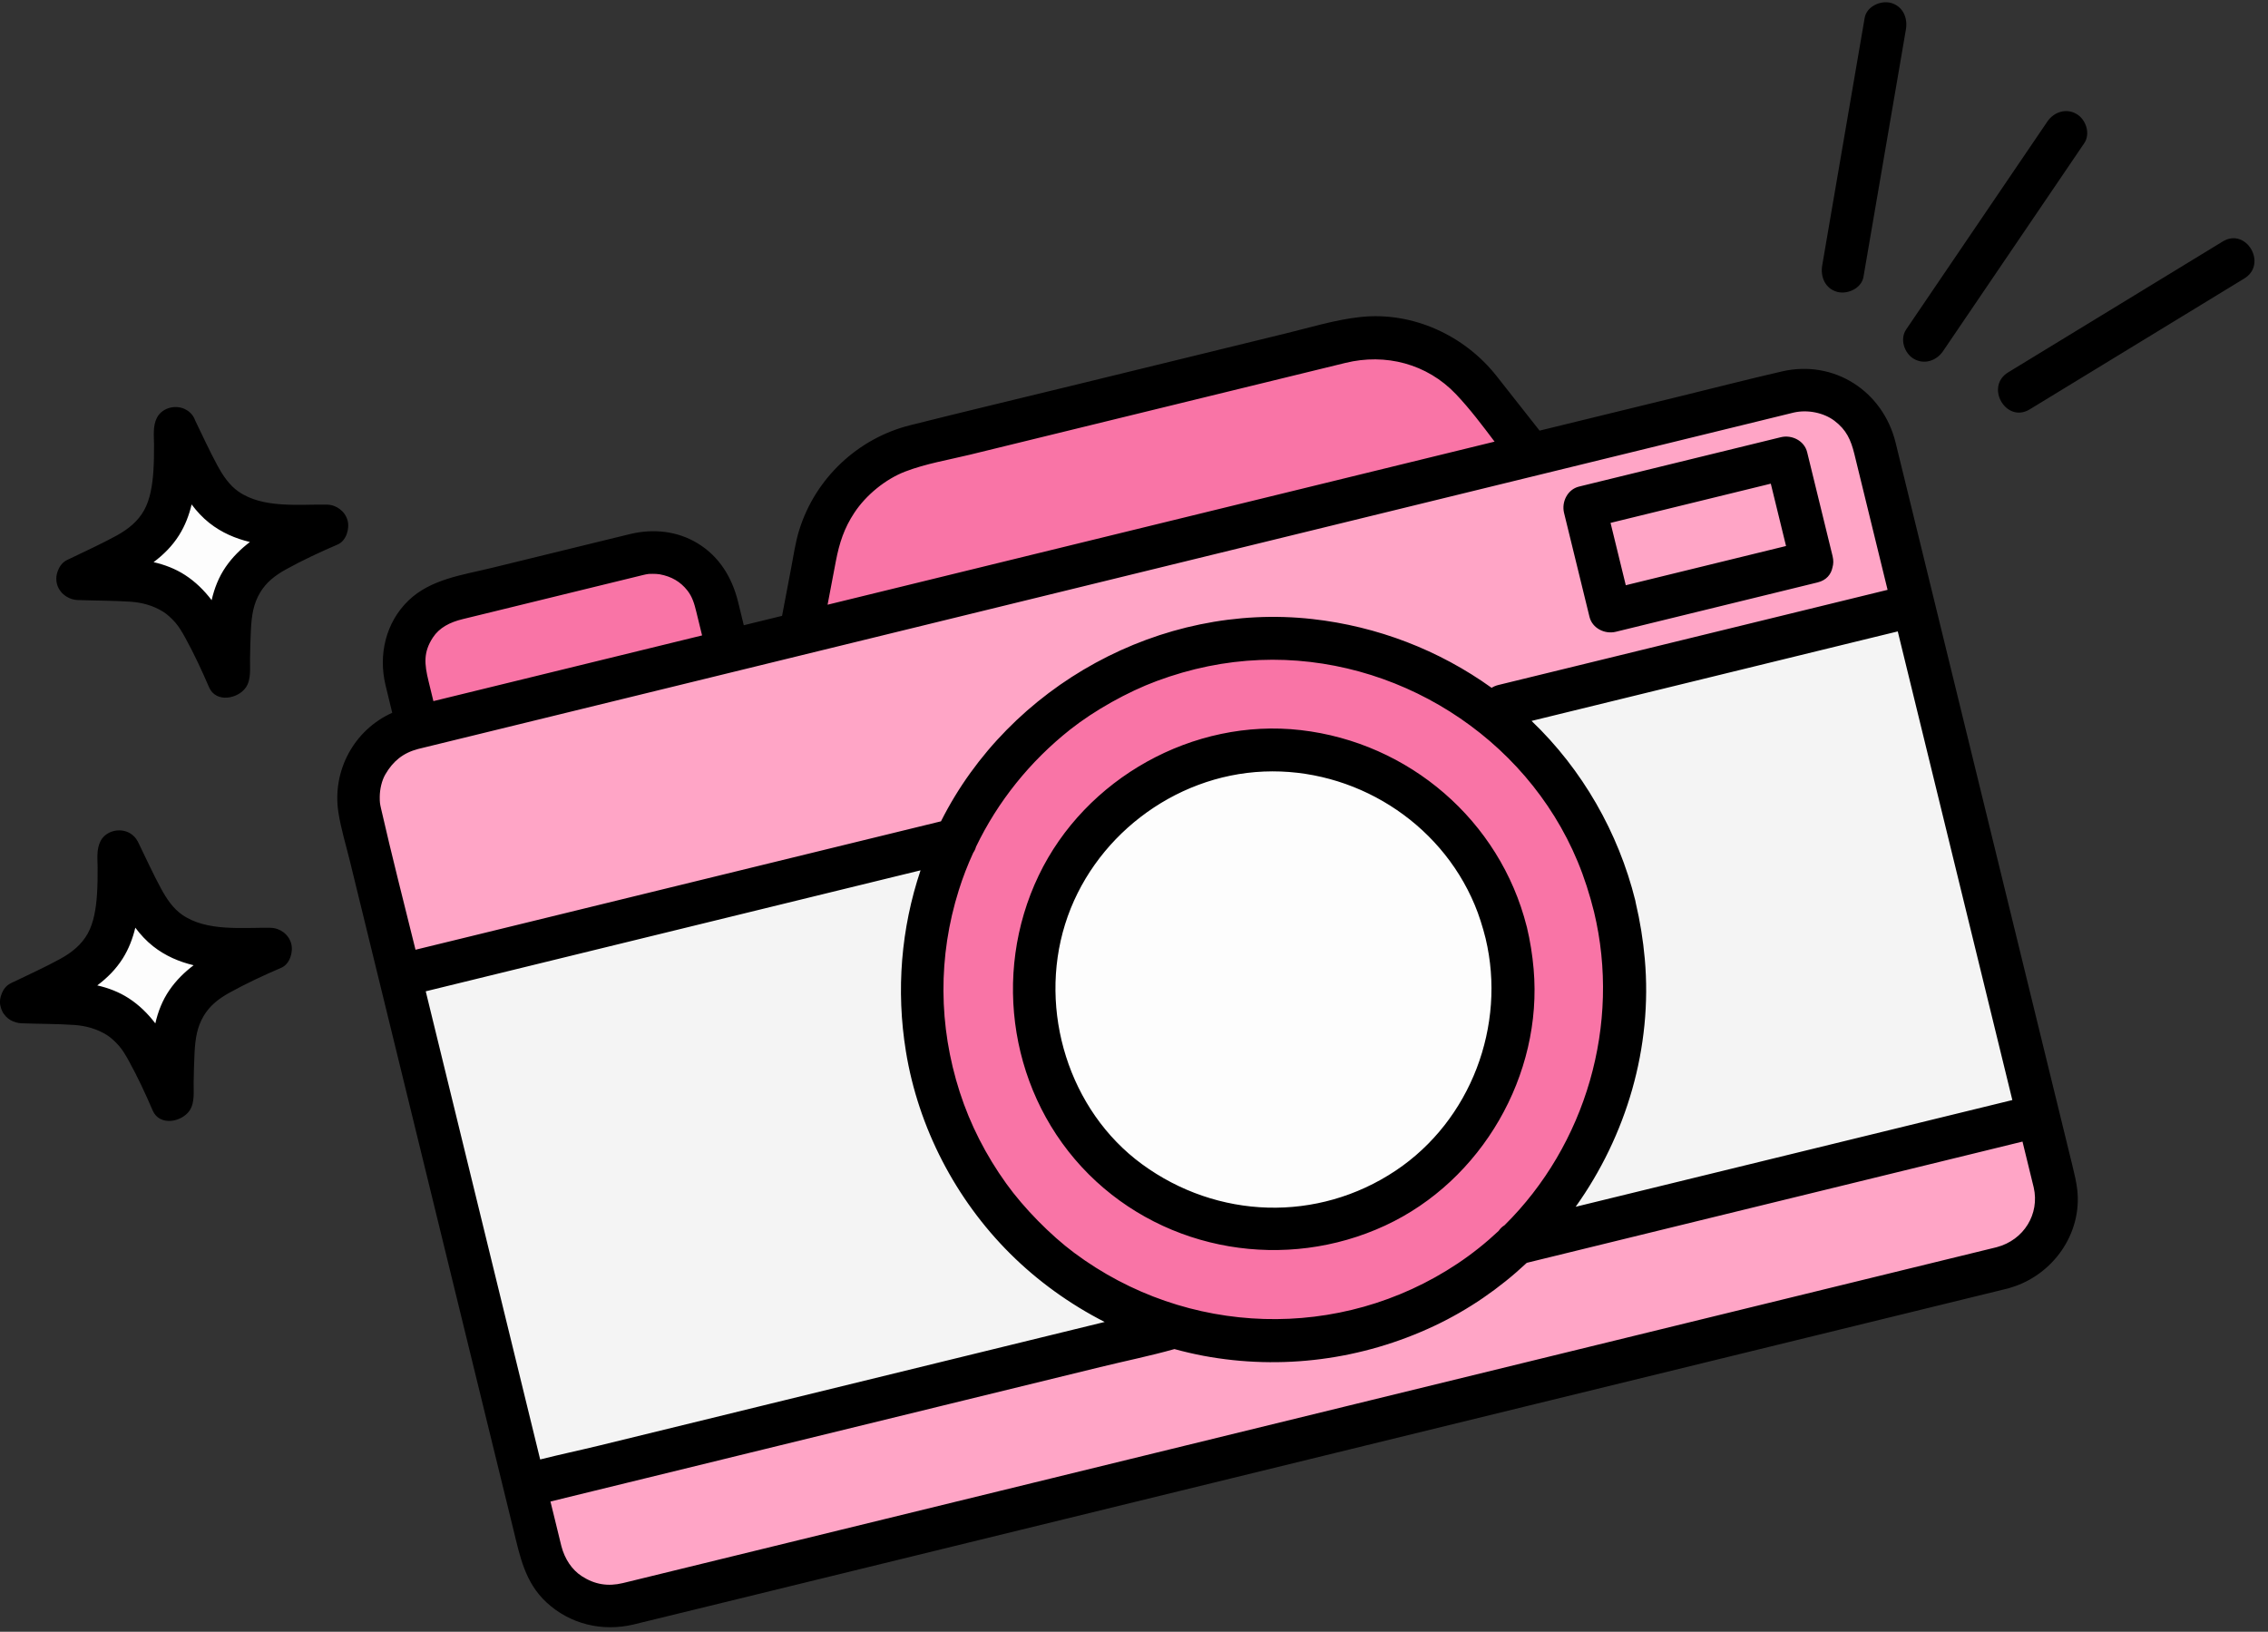 <?xml version="1.0" encoding="UTF-8" standalone="no"?><svg xmlns="http://www.w3.org/2000/svg" xmlns:xlink="http://www.w3.org/1999/xlink" fill="#000000" height="361.9" preserveAspectRatio="xMidYMid meet" version="1" viewBox="-0.0 -0.5 503.0 361.9" width="503" zoomAndPan="magnify"><rect x="-0.0" y="-0.5" width="503.0" height="361.9" fill="#333333" stroke="none"/><g id="change1_1"><path d="M444.07,280.7l-305.08,74.6c-8.45,2.07-16.98-3.11-19.04-11.56L79.93,180.08c-2.07-8.45,3.11-16.98,11.56-19.04 l305.08-74.6c8.45-2.07,16.98,3.11,19.04,11.56l40.02,163.65C457.69,270.11,452.52,278.63,444.07,280.7z" fill="#ffa5c6"/></g><g id="change2_1"><path d="M260.56,293.77l-144.22,35.26L88.68,215.87l123.3-30.15c0,0-16.43,33.16,0,66.6S260.56,293.77,260.56,293.77z M336.35,275.24l115.68-28.29l-27.67-113.16l-90.78,22.2c0,0,28.53,33.08,26.7,59.88C358.45,242.67,336.35,275.24,336.35,275.24z" fill="#f4f4f4"/></g><g id="change3_1"><path d="M360.33,218.99c0,43.03-34.88,77.91-77.91,77.91s-77.91-34.88-77.91-77.91s34.88-77.91,77.91-77.91 S360.33,175.96,360.33,218.99z M328.06,85.63c-7.16-9.09-18.97-13.15-30.2-10.41l-41.51,10.15l-11.82,2.89l-41.51,10.15 c-11.24,2.75-19.83,11.8-21.99,23.17l-3.5,18.42l162.14-39.65L328.06,85.63z M141.45,122.42l-40.96,10.01 c-7.7,1.88-12.41,9.65-10.53,17.34l2.68,10.98l68.83-16.83l-2.68-10.98C156.91,125.25,149.15,120.54,141.45,122.42z" fill="#f974a6"/></g><g id="change4_1"><path d="M62.97,115.98c3.11,0.12,6.23,0.13,9.53,0.18c-1.6,0.7-3.1,1.29-4.54,1.99c-2.44,1.2-4.89,2.4-7.27,3.72 c-5.84,3.24-9.07,8.28-9.62,14.89c-0.34,4.11-0.3,8.25-0.44,12.38c0,0.11-0.01,0.22-0.16,0.38c-0.61-1.39-1.16-2.81-1.83-4.17 c-1.28-2.59-2.52-5.21-3.96-7.72c-3.3-5.76-8.38-8.87-14.95-9.37c-3.91-0.3-7.84-0.28-11.77-0.4c-0.3-0.02-0.58-0.03-0.72-0.04 c3.53-1.73,7.16-3.46,10.74-5.28c1.18-0.6,2.28-1.39,3.36-2.18c4.07-2.96,6.15-7.08,6.93-11.96c0.7-4.4,0.65-8.82,0.59-13.25 c0-0.19,0-0.39,0.02-0.58c0-0.05,0.07-0.1,0.02-0.03c1.76,3.59,3.44,7.29,5.37,10.86c2.09,3.87,4.94,7.07,9.15,8.78 C56.48,115.42,59.71,115.85,62.97,115.98z M40.93,208.05c-4.21-1.71-7.06-4.91-9.15-8.78c-1.93-3.57-3.61-7.27-5.37-10.86 c0.05-0.07-0.02-0.02-0.02,0.03c-0.02,0.19-0.02,0.39-0.02,0.58c0.06,4.43,0.11,8.85-0.59,13.25c-0.78,4.88-2.86,9-6.93,11.96 c-1.08,0.79-2.18,1.58-3.36,2.18c-3.58,1.82-7.21,3.55-10.74,5.28c0.14,0,0.42,0.02,0.72,0.04c3.93,0.12,7.86,0.1,11.77,0.4 c6.57,0.5,11.65,3.61,14.95,9.37c1.44,2.51,2.68,5.13,3.96,7.72c0.67,1.36,1.22,2.78,1.83,4.17c0.15-0.16,0.16-0.27,0.16-0.38 c0.14-4.13,0.1-8.27,0.44-12.38c0.55-6.61,3.78-11.65,9.62-14.89c2.38-1.32,4.83-2.52,7.27-3.72c1.44-0.7,2.94-1.29,4.54-1.99 c-3.3-0.05-6.42-0.06-9.53-0.18C47.22,209.72,43.99,209.29,40.93,208.05z M282.42,165.83c-29.36,0-53.16,23.8-53.16,53.16 c0,29.36,23.8,53.16,53.16,53.16c29.36,0,53.16-23.8,53.16-53.16C335.58,189.63,311.78,165.83,282.42,165.83z" fill="#fdfdfd"/></g><g id="change5_1"><path d="M459.68,258.26c-1.4-5.74-2.81-11.48-4.21-17.22c-5.3-21.66-10.59-43.32-15.89-64.98c-5.15-21.08-10.31-42.16-15.46-63.23 c-1.23-5.04-2.46-10.08-3.7-15.12c-2.79-11.43-13.61-18.51-25.23-15.83c-7.76,1.79-15.47,3.78-23.21,5.67 c-10.18,2.49-20.35,4.97-30.53,7.46c-3.18-4.03-6.36-8.07-9.53-12.1c-7.12-9.04-18.64-14.35-30.2-13.1 c-5.5,0.59-10.92,2.26-16.28,3.57c-7.54,1.84-15.07,3.69-22.61,5.53c-8.04,1.96-16.07,3.93-24.11,5.89 c-12.3,3.01-24.62,5.93-36.9,9.02c-11.61,2.92-21,11.78-24.56,23.22c-0.85,2.72-1.26,5.6-1.79,8.4c-0.67,3.55-1.35,7.1-2.02,10.65 c-2.83,0.69-5.66,1.38-8.49,2.08c-0.42-1.71-0.84-3.41-1.25-5.12c-1.33-5.42-4.14-10.11-9.01-13.06c-4.5-2.73-9.82-3.27-14.88-2.06 c-2.26,0.54-4.51,1.1-6.76,1.65c-8,1.96-15.99,3.91-23.99,5.87c-6.41,1.57-13.55,2.47-18.49,7.25c-5.05,4.88-6.69,12.03-5.08,18.75 c0.49,2.05,0.99,4.1,1.49,6.14c-8.43,3.78-13.37,12.8-11.94,22.08c0.56,3.65,1.69,7.27,2.56,10.85 c4.69,19.18,9.38,38.35,14.07,57.53c5.57,22.78,11.14,45.56,16.71,68.34c1.82,7.45,3.64,14.9,5.47,22.35 c1.45,5.92,2.57,11.75,7.35,16.16c5.23,4.83,12.31,6.52,19.2,4.92c0.75-0.17,1.5-0.37,2.25-0.55c3.97-0.97,7.95-1.94,11.92-2.91 c15.86-3.88,31.71-7.75,47.57-11.63c22.32-5.46,44.63-10.91,66.95-16.37c23.91-5.85,47.82-11.69,71.73-17.54 c20.64-5.05,41.29-10.1,61.93-15.14c12.51-3.06,25.02-6.12,37.53-9.18c1.63-0.4,3.26-0.8,4.89-1.2c0.05-0.01,0.1-0.02,0.15-0.03 c0.08-0.02,0.15-0.05,0.23-0.07c0.13-0.04,0.26-0.07,0.38-0.12c9.33-2.77,15.89-11.95,14.75-21.78 C460.48,261.57,460.09,259.94,459.68,258.26z M446.3,243.48c-11.62,2.84-23.23,5.68-34.85,8.52c-20.66,5.05-41.33,10.11-62,15.15 c11.25-15.76,17.09-35.35,15.33-55.01c-0.37-4.16-1.04-8.31-2-12.38c-0.03-0.17-0.06-0.35-0.1-0.53 c-3.75-15.1-11.76-29.09-23.01-39.84c8.61-2.11,17.23-4.21,25.84-6.32c16.3-3.98,32.59-7.97,48.89-11.95 c2.16-0.53,4.32-1.06,6.49-1.58c0.26,1.05,0.52,2.11,0.77,3.16c5.65,23.12,11.31,46.24,16.96,69.36 C441.18,222.53,443.74,233,446.3,243.48z M238.24,277.36c-5.28-3.93-11.18-9.94-15.05-15.33c-4.56-6.35-8.02-13.14-10.34-20.33 c-4.74-14.72-4.82-30.11-0.21-44.76c0.89-2.84,1.97-5.62,3.21-8.32c0.28-0.4,0.49-0.84,0.61-1.31 c4.82-10.02,11.95-18.94,20.89-26.01c5.35-4.23,12.72-8.36,19.2-10.76c7.55-2.8,15.14-4.35,22.86-4.66 c30.07-1.21,58.9,16.86,70.47,44.66c1.51,3.63,2.7,7.39,3.65,11.21c6.01,24.97-1.85,51.7-19.86,69.5c-0.55,0.33-0.97,0.76-1.29,1.24 c-2.82,2.65-5.87,5.09-9.14,7.27C297.23,297.09,263.2,295.96,238.24,277.36z M189.48,113.22c2.6-3.94,6.93-7.47,11.29-9.14 c4.56-1.75,9.59-2.58,14.32-3.73c7.44-1.82,14.89-3.64,22.33-5.46c7.81-1.91,15.63-3.82,23.44-5.73 c12.52-3.06,25.04-6.14,37.56-9.18c8.82-2.15,18.04,0.15,24.5,6.96c3.08,3.25,5.83,6.9,8.55,10.51c-4.37,1.07-8.75,2.14-13.12,3.21 c-23.15,5.66-46.3,11.32-69.46,16.98c-21.78,5.32-43.57,10.65-65.35,15.98c0.61-3.21,1.22-6.42,1.83-9.62 C186.15,119.92,187.22,116.64,189.48,113.22z M96.01,140.89c1.42-2.17,3.73-3.38,6.62-4.08c2.34-0.57,4.67-1.14,7.01-1.71 c7.52-1.84,15.04-3.68,22.56-5.52c2.8-0.68,5.6-1.37,8.39-2.05c0.64-0.16,1.27-0.32,1.91-0.47c0.25-0.06,0.5-0.12,0.75-0.17 c0.64-0.12,0.55-0.11,1.47-0.12c0.27,0,0.54,0.01,0.81,0.02c0.14,0.01,0.75,0.09,0.77,0.08c2.64,0.48,4.63,1.66,6.16,3.61 c1.08,1.39,1.52,2.86,1.98,4.75c0.42,1.73,0.85,3.47,1.27,5.2c-11.61,2.84-23.23,5.68-34.84,8.52c-8.25,2.01-16.5,4.03-24.75,6.05 c-0.36-1.46-0.72-2.93-1.07-4.39C94.1,146.73,93.88,144.14,96.01,140.89z M84.22,176.23c0.01-1.69,0.45-3.63,1.25-4.99 c1.69-2.91,3.91-4.75,7.28-5.63c0.49-0.13,0.98-0.24,1.47-0.36c3.49-0.85,6.99-1.71,10.48-2.56c14.88-3.64,29.75-7.28,44.63-10.91 c21.68-5.3,43.37-10.6,65.05-15.91c23.66-5.79,47.32-11.57,70.98-17.36c21.02-5.14,42.04-10.28,63.05-15.42 c13.72-3.36,27.44-6.71,41.17-10.07c2.62-0.64,5.25-1.3,7.87-1.93c0.12-0.03,0.24-0.06,0.37-0.09c3.11-0.71,6.68,0.05,9.02,1.82 c2.66,2.01,3.65,4.24,4.43,7.4c2.45,10.03,4.91,20.07,7.36,30.1c-8.73,2.14-17.47,4.27-26.2,6.41c-16.3,3.98-32.59,7.97-48.89,11.95 c-3.74,0.91-7.48,1.83-11.22,2.74c-0.58,0.14-1.08,0.36-1.51,0.63c-11.69-8.39-25.32-13.63-39.72-15.25 c-33.63-3.77-67.25,14.73-82.4,44.86c-13.2,3.23-26.41,6.46-39.61,9.68c-22.13,5.41-44.26,10.82-66.39,16.23 c-3.51,0.86-7.02,1.72-10.54,2.57c-2.58-10.42-5.25-20.84-7.64-31.3C84.27,177.78,84.21,177.45,84.22,176.23z M94.42,219.36 c12.39-3.03,24.78-6.06,37.16-9.09c22.13-5.41,44.26-10.82,66.39-16.23c2.06-0.5,4.13-1.01,6.19-1.51 c-4.32,12.87-5.45,26.6-3.25,40.14c2.74,16.89,11.01,32.82,23.13,44.88c6.12,6.09,13.24,11.21,20.96,15.15c-0.01,0-0.01,0-0.02,0 c-11.46,2.8-22.93,5.61-34.39,8.41c-13.88,3.39-27.75,6.79-41.63,10.18c-12.01,2.94-24.02,5.87-36.03,8.81 c-4.35,1.06-8.77,1.99-13.13,3.09c-3.29-13.44-6.58-26.89-9.86-40.33C104.76,261.69,99.59,240.53,94.42,219.36z M442.8,276.12 c-6.72,1.64-13.45,3.29-20.17,4.93c-17.03,4.16-34.06,8.33-51.08,12.49c-22.49,5.5-44.99,11-67.48,16.5 c-23.51,5.75-47.02,11.5-70.53,17.25c-19.62,4.8-39.24,9.59-58.86,14.39c-11.25,2.75-22.5,5.5-33.75,8.25 c-0.93,0.23-1.86,0.46-2.79,0.68c-3.28,0.79-6.23,0.34-9.12-1.54c-2.19-1.42-3.77-3.81-4.51-6.63c-0.08-0.3-0.15-0.59-0.22-0.89 c-0.42-1.72-0.84-3.44-1.26-5.16c-0.32-1.29-0.63-2.58-0.95-3.87c3.28-0.8,6.56-1.6,9.85-2.41c11.46-2.8,22.93-5.61,34.39-8.41 c13.88-3.39,27.75-6.79,41.63-10.18c12.01-2.94,24.02-5.87,36.03-8.81c5.48-1.34,11.06-2.47,16.49-4c2.12,0.58,4.26,1.08,6.42,1.49 c17.34,3.24,35.23,0.89,51.18-6.62c7.61-3.58,14.51-8.35,20.54-14c12.78-3.13,25.55-6.25,38.33-9.38 c20.71-5.06,41.43-10.13,62.14-15.19c3.16-0.77,6.31-1.55,9.47-2.32c0.6,2.45,1.2,4.9,1.8,7.36c0.23,0.94,0.47,1.88,0.69,2.82 C452.38,268.72,448.9,274.52,442.8,276.12z M307.21,271.31c21.4-9.92,34.98-33.4,32.92-56.9c-0.27-3.13-0.77-6.25-1.5-9.31 c-0.01-0.05-0.03-0.09-0.04-0.13c-5.95-23.51-26.11-40.78-50.11-43.54c-23.81-2.74-47.79,10.68-58.12,32.25 c-10.55,22.01-6.24,48.95,11.11,66.27C258.72,277.16,285.21,281.51,307.21,271.31z M253.26,257.69 c-16.2-11.87-23.01-34.02-17.05-53.18c5.95-19.1,23.98-33.06,44.1-33.89c19.91-0.82,38.99,10.98,46.76,29.58 c0.92,2.17,1.79,4.94,2.41,7.43c4.62,19.34-3.28,40.37-19.93,51.49C292.21,270.7,269.95,269.92,253.26,257.69z M352.52,136.31 c0.62,2.54,3.4,3.91,5.84,3.31c13.07-3.2,26.14-6.39,39.21-9.59c1.85-0.45,3.7-0.9,5.55-1.36c1.96-0.48,2.99-1.81,3.29-3.32 c0.22-0.74,0.25-1.59,0.02-2.52c-1.88-7.68-3.76-15.36-5.64-23.05c-0.62-2.54-3.4-3.91-5.84-3.31c-13.07,3.2-26.14,6.39-39.21,9.59 c-1.85,0.45-3.7,0.9-5.55,1.36c-2.54,0.62-3.91,3.4-3.31,5.84C348.76,120.94,350.64,128.62,352.52,136.31z M392.73,106.77 c1.13,4.61,2.26,9.22,3.38,13.83c-11.58,2.83-23.16,5.66-34.74,8.5c-0.27,0.07-0.54,0.13-0.8,0.2c-1.13-4.61-2.26-9.22-3.38-13.83 c11.58-2.83,23.16-5.66,34.74-8.5C392.2,106.9,392.47,106.84,392.73,106.77z M422.74,72.59c1.31-1.93,2.62-3.86,3.93-5.79 c9.13-13.44,18.25-26.88,27.38-40.32c1.44-2.13,4.15-3.07,6.49-1.7c2.1,1.23,3.14,4.37,1.7,6.49c-1.31,1.93-2.62,3.86-3.93,5.79 c-9.13,13.44-18.25,26.88-27.38,40.32c-1.44,2.12-4.15,3.07-6.49,1.7C422.34,77.85,421.3,74.71,422.74,72.59z M404.13,58.39 c0.39-2.3,0.79-4.6,1.18-6.9c2.75-16.01,5.49-32.02,8.24-48.03c0.44-2.54,3.56-3.94,5.84-3.31c2.64,0.73,3.74,3.32,3.31,5.84 c-0.39,2.3-0.79,4.6-1.18,6.9c-2.75,16.01-5.49,32.02-8.24,48.03c-0.44,2.54-3.56,3.94-5.84,3.31 C404.8,63.5,403.7,60.91,404.13,58.39z M497.75,61.26c-1.99,1.22-3.99,2.43-5.98,3.65c-13.87,8.46-27.74,16.92-41.61,25.38 c-5.23,3.19-10-5.02-4.79-8.2c1.99-1.22,3.99-2.43,5.98-3.65c13.87-8.46,27.74-16.92,41.61-25.38 C498.19,49.87,502.96,58.08,497.75,61.26z M13.13,130.2c0,0,0,0.01,0.01,0.01c0,0,0,0.01,0.01,0.01c0.13,0.22,0.28,0.42,0.45,0.62 c0.07,0.09,0.14,0.17,0.22,0.25c0.08,0.09,0.18,0.16,0.27,0.24c0.15,0.14,0.31,0.27,0.48,0.38c0.07,0.05,0.14,0.08,0.21,0.12 c0.17,0.1,0.33,0.2,0.51,0.28c0.6,0.28,1.25,0.45,1.95,0.47c3.9,0.15,7.8,0.11,11.69,0.37c2.61,0.18,5.06,0.85,7.31,2.26 c0.81,0.51,1.72,1.33,2.63,2.35c0.79,0.89,1.52,2.12,2.23,3.41c1.95,3.55,3.66,7.22,5.26,10.95c1.52,3.54,6.44,2.61,8.2,0 c1.18-1.76,0.85-4.24,0.89-6.26c0.04-2.19,0.08-4.39,0.2-6.58c0.17-3.09,0.54-5.66,2.06-8.19c1.32-2.19,3.19-3.71,5.7-5.1 c3.73-2.06,7.58-3.85,11.49-5.53c1.89-0.81,2.69-3.52,2.18-5.36c-0.56-2.03-2.49-3.45-4.58-3.48c-6.26-0.1-14.15,0.89-19.6-2.89 c-2.04-1.41-3.48-3.57-4.72-5.86c-1.75-3.25-3.29-6.61-4.9-9.93c-0.33-0.93-0.95-1.76-1.96-2.34c-2.16-1.26-5.28-0.56-6.49,1.7 c0,0,0,0.01-0.01,0.01c0,0,0,0,0,0c-0.01,0.03-0.02,0.06-0.04,0.1c-0.91,1.8-0.63,3.93-0.62,5.88c0.01,1.97-0.01,3.93-0.14,5.89 c-0.2,3.05-0.71,6.3-2.07,8.71c-1.35,2.41-3.47,4.16-6.06,5.58c-3.37,1.85-6.89,3.44-10.34,5.11c-0.2,0.08-0.4,0.17-0.59,0.28 c-0.03,0.02-0.06,0.03-0.1,0.05c-0.94,0.46-1.59,1.29-1.96,2.24c-0.26,0.59-0.41,1.23-0.41,1.88 C12.47,128.72,12.72,129.51,13.13,130.2z M39.71,118.21c1.36-2.16,2.22-4.46,2.79-6.83c1.13,1.51,2.42,2.91,3.92,4.1 c2.75,2.17,5.8,3.46,9.01,4.23c-2.04,1.55-3.88,3.36-5.37,5.52c-1.53,2.22-2.53,4.76-3.12,7.38c-1.65-2.16-3.58-4.08-5.92-5.59 c-2.17-1.4-4.52-2.28-6.96-2.84C36.25,122.54,38.2,120.61,39.71,118.21z M60.01,205.28c-6.26-0.1-14.15,0.89-19.6-2.89 c-2.04-1.41-3.48-3.57-4.72-5.86c-1.78-3.3-3.34-6.72-4.98-10.09c-0.04-0.11-0.1-0.21-0.15-0.31c-0.02-0.04-0.04-0.08-0.06-0.11 c0,0.01,0,0.01,0,0.02c-0.37-0.68-0.91-1.29-1.69-1.75c-2.16-1.26-5.28-0.56-6.49,1.7c0,0,0,0.01-0.01,0.01c0,0,0,0,0,0 c-0.01,0.03-0.02,0.06-0.04,0.1c-0.91,1.8-0.63,3.93-0.62,5.88c0.01,1.97-0.01,3.93-0.14,5.89c-0.2,3.05-0.71,6.3-2.07,8.71 c-1.35,2.41-3.47,4.16-6.06,5.58c-3.35,1.84-6.85,3.42-10.28,5.08c-0.24,0.09-0.47,0.2-0.69,0.33c-0.02,0.01-0.04,0.02-0.06,0.03 c-0.99,0.49-1.65,1.38-2.01,2.4c-0.06,0.16-0.12,0.32-0.17,0.49c0,0,0,0,0,0c-0.11,0.39-0.18,0.8-0.18,1.21 c0,0.51,0.1,0.98,0.25,1.43c0.02,0.07,0.04,0.15,0.07,0.22c0.06,0.15,0.12,0.3,0.2,0.44c0.05,0.1,0.08,0.21,0.14,0.3 c0.04,0.07,0.1,0.12,0.14,0.19c0.03,0.05,0.07,0.09,0.1,0.14c0.54,0.77,1.24,1.3,2.02,1.61c0.01,0.01,0.03,0.01,0.04,0.02 c0.21,0.08,0.42,0.16,0.63,0.21c0.37,0.1,0.76,0.18,1.16,0.19c3.9,0.15,7.8,0.11,11.69,0.37c2.61,0.18,5.06,0.85,7.31,2.26 c0.81,0.51,1.72,1.33,2.63,2.35c0.79,0.89,1.52,2.12,2.23,3.41c1.95,3.55,3.66,7.22,5.26,10.95c1.52,3.54,6.44,2.61,8.2,0 c1.18-1.76,0.85-4.24,0.89-6.26c0.04-2.19,0.08-4.39,0.2-6.58c0.17-3.09,0.54-5.66,2.06-8.19c1.32-2.19,3.19-3.71,5.7-5.1 c3.73-2.06,7.58-3.85,11.49-5.53c1.89-0.81,2.69-3.52,2.18-5.36C64.03,206.73,62.1,205.31,60.01,205.28z M37.57,219.1 c-1.53,2.22-2.53,4.76-3.12,7.38c-1.65-2.16-3.58-4.08-5.92-5.59c-2.17-1.4-4.52-2.28-6.96-2.84c2.19-1.64,4.13-3.57,5.65-5.97 c1.36-2.16,2.22-4.46,2.79-6.83c1.13,1.51,2.42,2.91,3.92,4.1c2.75,2.17,5.8,3.46,9.01,4.23C40.9,215.13,39.06,216.93,37.57,219.1z"/></g></svg>